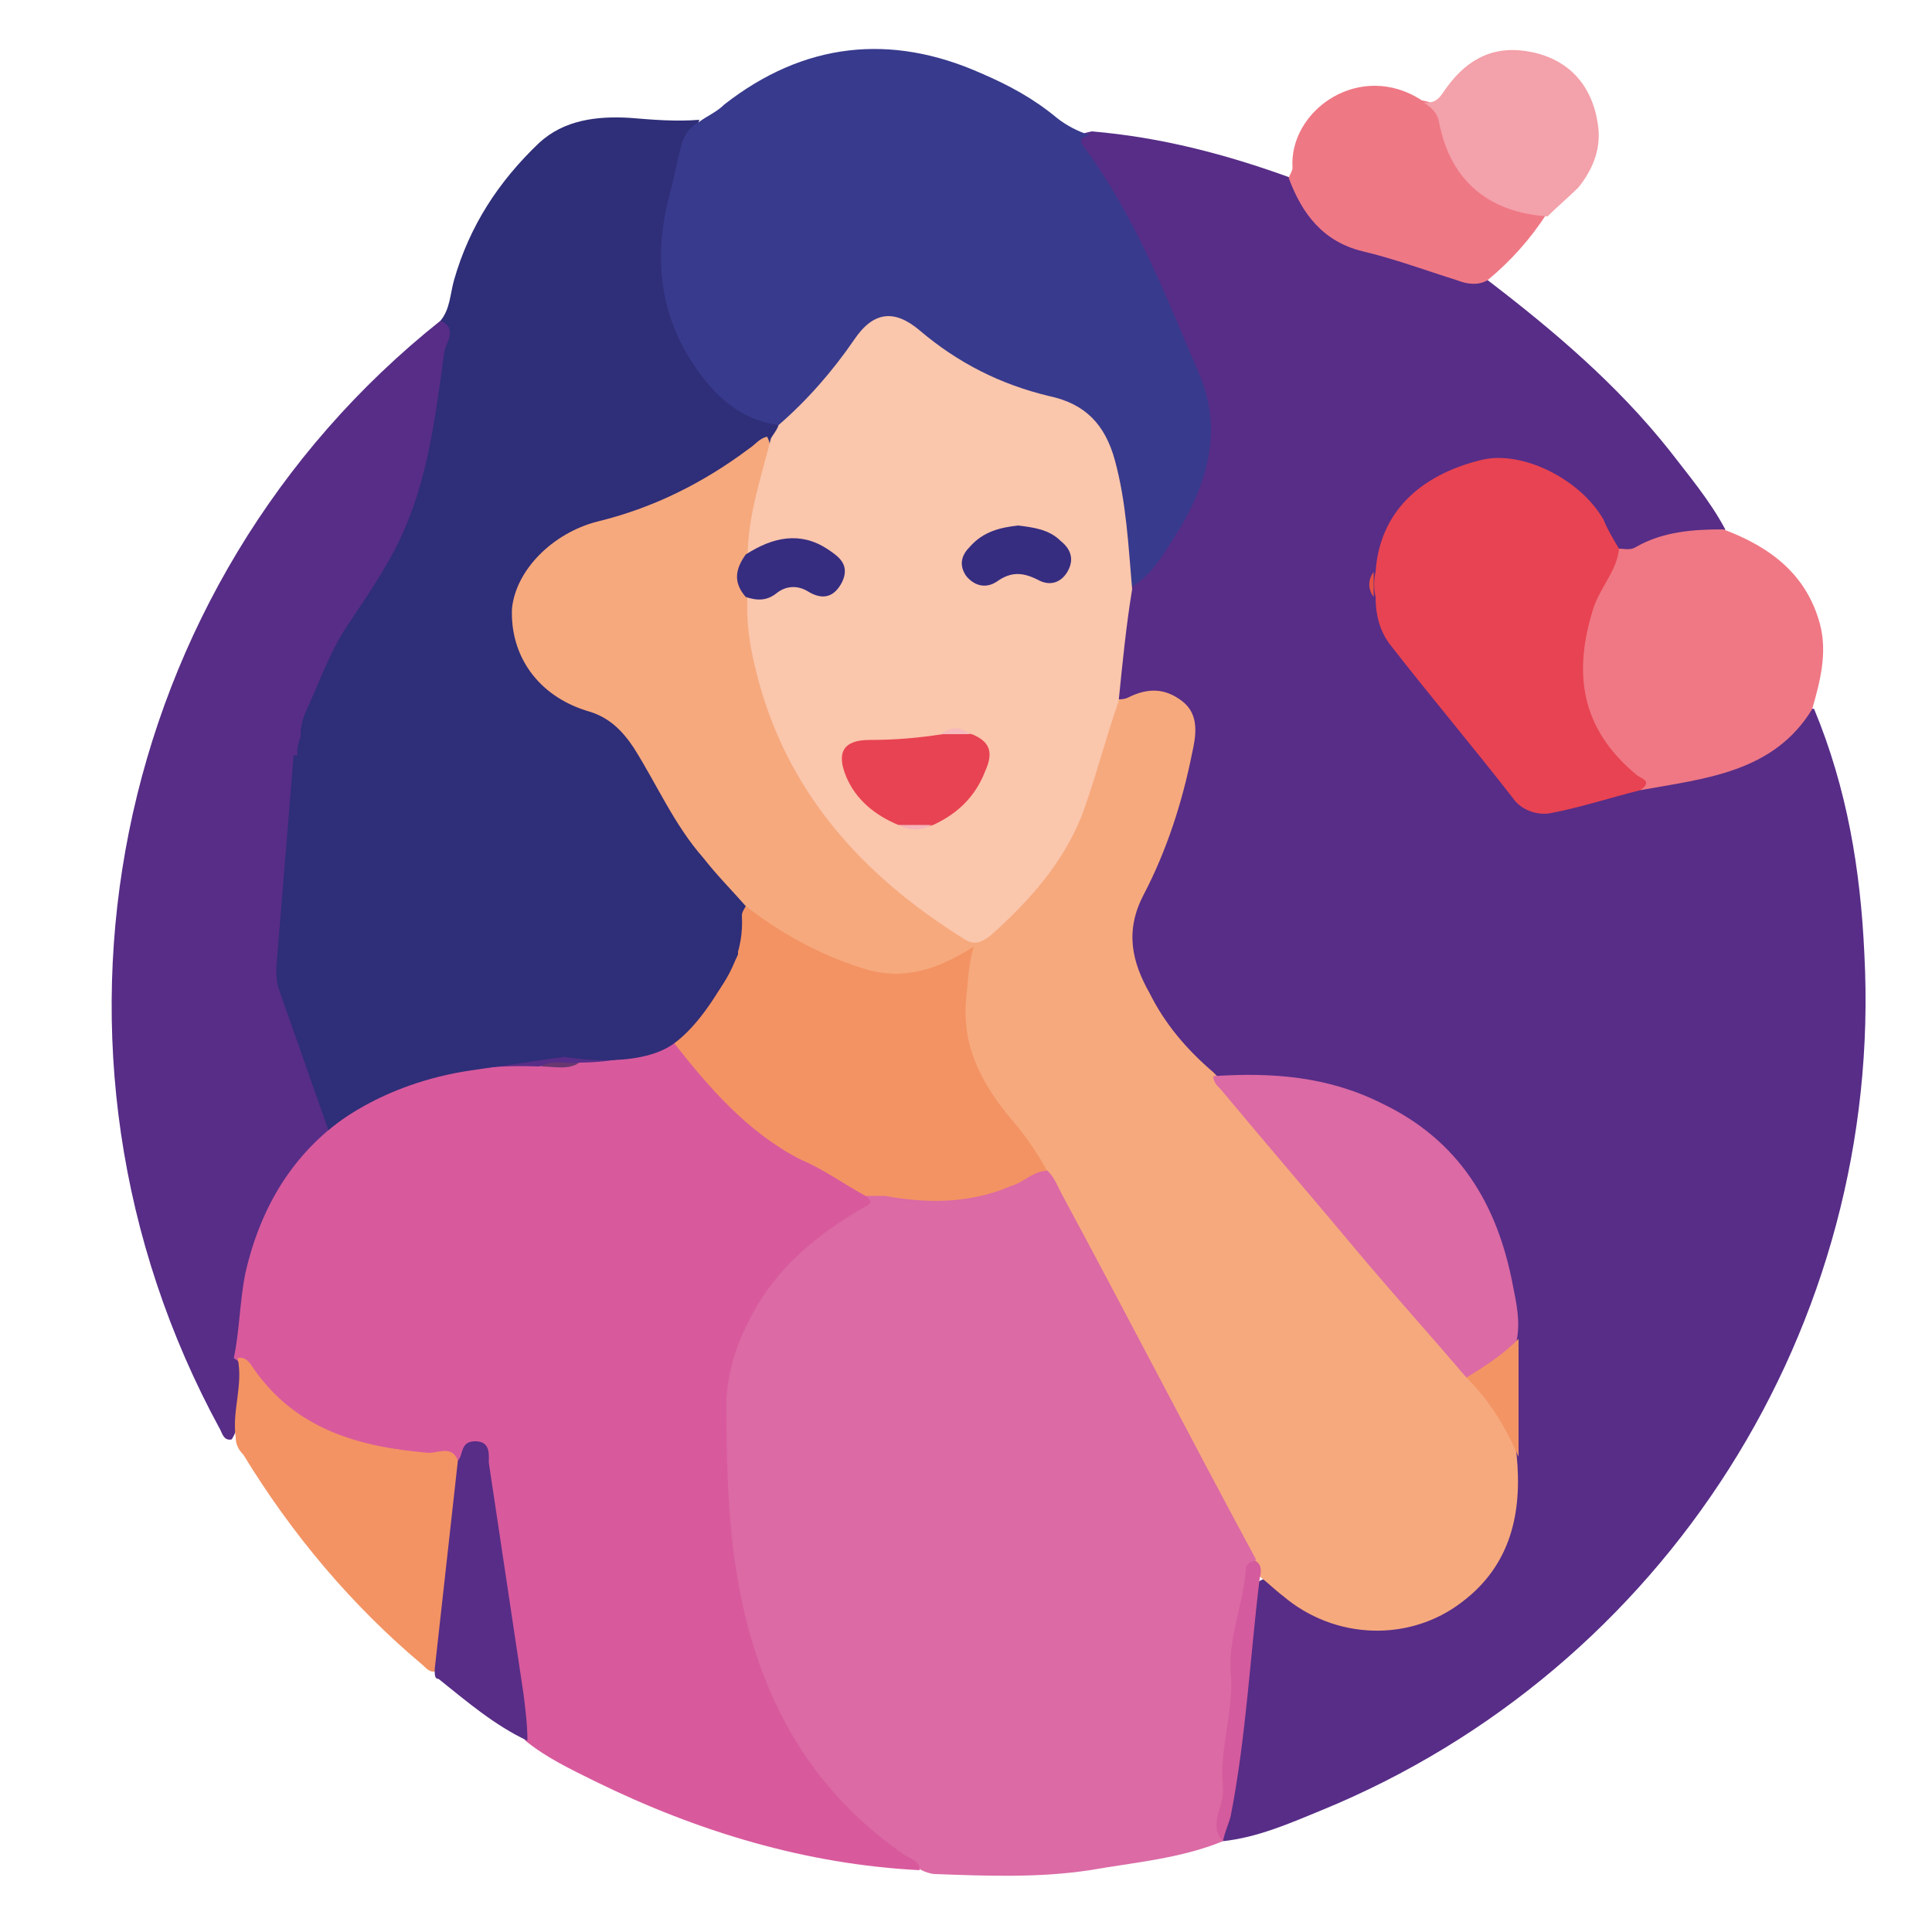 <svg xmlns="http://www.w3.org/2000/svg" xmlns:xlink="http://www.w3.org/1999/xlink" id="Warstwa_1" x="0px" y="0px" viewBox="0 0 100 100" style="enable-background:new 0 0 100 100;" xml:space="preserve"><style type="text/css">	.st0{fill:#572D87;}	.st1{fill:#DB6AA5;}	.st2{fill:#D85A9D;}	.st3{fill:#2F2E78;}	.st4{fill:#383A8D;}	.st5{fill:#EF7884;}	.st6{fill:#F39363;}	.st7{fill:#EF7885;}	.st8{fill:#F3A1AA;}	.st9{fill:#F6A97D;}	.st10{fill:#FAC6AC;}	.st11{fill:#E84352;}	.st12{fill:#D45B9D;}	.st13{fill:#F39465;}	.st14{fill:#EA5043;}	.st15{fill:#683771;}	.st16{fill:#362D81;}	.st17{fill:#F6B3B9;}	.st18{fill:#F7B9BB;}</style><path class="st0" d="M77,14.5c3.4,2.6,6.7,5.4,9.4,8.8c1,1.3,2.1,2.6,2.9,4.1c-0.1,0.2-0.3,0.3-0.5,0.3c-1.4,0-2.8,0.4-4.1,0.9  c-0.2,0.1-0.5,0.1-0.7,0c-0.6-0.2-0.8-0.6-1.1-1.1c-1.4-2.7-4-3.7-6.1-3.4c-3,0.4-4.8,2.2-5.4,5.4c-0.1,0.4-0.2,0.9,0,1.3  c0.1,1.4,0.8,2.5,1.7,3.6c1.7,1.9,3.3,4,4.9,6c0.8,1.1,1.9,1.6,3.2,1.1c1.3-0.4,2.6-0.5,3.8-0.9c0.8-0.2,1.6-0.4,2.4-0.5  c2.3-0.3,4.4-1.1,5.8-3.1c0.2-0.2,0.4-0.4,0.7-0.3c1.7,4.1,2.4,8.3,2.6,12.7c1,19.2-10.3,37-28.1,44.3c-1.7,0.7-3.3,1.4-5.1,1.6  c0-0.1-0.1-0.1-0.1-0.2c1-4.3,0.8-8.9,1.9-13.2c0.8-0.6,1.3,0.2,1.8,0.6c3,2.3,6.9,2.1,9.5-0.5c1.2-1.2,1.9-2.8,1.9-4.5  c0-0.8,0-1.6,0-2.3c0-1.9-0.1-3.8,0-5.7c0-4.6-1.4-8.6-5.3-11.4c-2.3-1.7-5.1-2.1-7.9-2.3c-0.7,0-1.5,0-2.2-0.1  c-2.4-1.7-3.9-4-4.5-6.9c-0.1-0.7,0.1-1.4,0.4-2c1-2.3,2-4.7,2.6-7.2c0.1-0.4,0.2-0.9,0.2-1.3c0.1-1.5-0.9-2.4-2.4-2.1  c-0.5,0.1-1,0.4-1.5-0.1c-0.2-0.4-0.2-0.9-0.1-1.3c0.3-1.5,0.2-3,0.6-4.5c1.9-1.7,3.3-3.7,3.9-6.3c0.4-1.7,0.4-3.2-0.2-4.7  c-1.7-3.9-3.3-7.8-5.7-11.3c-0.6-0.9-0.6-1,0.3-1.2c3.6,0.3,7,1.2,10.3,2.4c0.5,0,0.6,0.5,0.8,0.8c0.6,1.3,1.6,2.1,3,2.5  C72.7,13.3,74.8,14.1,77,14.5z"></path><path class="st1" d="M63.3,95.3c-2.2,0.9-4.6,1.1-6.9,1.5c-2.6,0.4-5.3,0.3-8,0.2c-0.2,0-0.5-0.1-0.7-0.2c-5.9-3.4-8.7-8.8-9.9-15.2  c-0.6-3.2-0.7-6.5-0.5-9.8c0.2-2.9,1.7-5.2,3.8-7.1c1-1,2.1-2,3.5-2.5c0.4-0.1-0.1-0.5,0.2-0.5c1.1-0.3,2.1,0.1,3.2,0.1  c1.7,0,3.3-0.3,4.7-1.1c0.4-0.2,0.7-0.4,1.2-0.3c0.7,0.1,1,0.7,1.3,1.2c3.1,5.9,6.3,11.8,9.4,17.7c0.2,0.5,0.6,1,0.4,1.6  c-0.4,2.2-0.9,4.5-1,6.8c-0.1,2.1-0.3,4.2-0.7,6.3C63.4,94.5,63.2,94.9,63.3,95.3L63.3,95.3z"></path><path class="st2" d="M44.8,61.9c0.4,0.3,0.3,0.4-0.1,0.6c-2.4,1.4-4.5,3.1-5.8,5.6c-0.7,1.3-1.2,2.7-1.3,4.3c0,4.3,0.1,8.6,1.4,12.8  c1.4,4.5,3.9,8.1,7.8,10.8c0.3,0.2,0.8,0.3,0.8,0.8c-5.9-0.3-11.5-2-16.8-4.6c-1.2-0.6-2.5-1.2-3.6-2.1c-0.5-0.6-0.5-1.4-0.6-2.1  c-0.5-3.9-1.2-7.8-1.8-11.7c-0.2-1.2-0.3-1.2-1.2-0.6c-0.9-0.3-1.9-0.2-2.9-0.3c-3.6-0.6-6.6-2.2-8.7-5.1  c-0.1-7.1,3.4-13.4,10.8-14.9c1.7-0.3,3.4-0.5,5.1-0.5c0.6,0,1.3,0.1,1.9-0.1c1.6-0.1,3.2-0.5,4.8-0.9c0.4,0,0.6,0.3,0.9,0.6  c2.2,2.6,4.7,4.9,7.8,6.3C44,61,44.7,61.2,44.8,61.9z"></path><path class="st3" d="M22.8,16.6c0.5-0.6,0.5-1.4,0.7-2.1c0.8-2.8,2.3-5.1,4.4-7.1c1.3-1.2,3-1.4,4.7-1.3c1.2,0.1,2.4,0.2,3.6,0.1  C35.4,8.2,35,10,34.7,12c-0.6,4.7,1.8,8.6,5.6,9.9c0.3,0.5-0.1,0.7-0.3,1c-2.8,2.1-5.8,3.8-9.3,4.6c-2,0.5-3.6,2.2-3.8,4.1  c-0.2,2,0.9,4.1,3,4.7c2.2,0.7,3.2,2.2,4.2,4c1.1,2.1,2.4,4,4.1,5.6c0.3,0.2,0.5,0.6,0.6,0.9c0.1,1.5-0.3,2.9-1.1,4.1  c-0.2,0.4-0.5,0.8-1.1,0.9c-0.3,0-0.7,0-1,0.1c-4.8,1.4-9.1,0-13.1-2.4c-3.9-2.3-6.5-5.9-7.2-10.5c-0.1-0.9-0.1-1.8,0.3-2.6  c0.8-2,1.8-4,3.1-5.8c1.2-1.7,2.1-3.5,2.6-5.5C22.2,22.3,22.7,19.5,22.8,16.6z"></path><path class="st0" d="M22.8,16.6c0.9,0.4,0.3,1.1,0.2,1.6c-0.5,3.6-0.9,7.2-2.7,10.5c-0.7,1.3-1.6,2.6-2.4,3.8  c-0.9,1.4-1.4,2.9-2.1,4.4c-0.2,0.5-0.3,1-0.2,1.5c0,0.6,0.2,1.2,0.3,1.7c0.8,3.3,2.6,5.8,5.2,8c3,2.5,6.5,3.4,10.2,4.1  c1.4,0.2,2.8-0.2,4.1-0.5c0.4-0.1,0.9-0.4,1.2,0.1c-0.1,1.1-0.9,1.7-1.8,2.1c-1.5,0.8-3.2,1.1-4.9,1.1c-0.6,0.3-1.4,0-2,0.2  c-2.6-0.1-5.2,0.2-7.7,1.3c-0.8,0.4-1.6,0.8-2.3,1.3c-2.7,1.9-4.4,4.6-5.2,8.1c-0.3,1.5-0.3,3-0.6,4.4c0.2,0.1,0.4,0.3,0.4,0.5  c0,1.2,0.2,2.5-0.5,3.7c-0.4,0.1-0.5-0.3-0.6-0.5C0.7,54.4,5.7,30.2,22.8,16.6z"></path><path class="st4" d="M40.3,22c-2.2-0.3-3.6-1.8-4.7-3.6c-1.6-2.7-1.7-5.6-0.9-8.5c0.2-0.7,0.3-1.4,0.5-2.1c0.1-0.6,0.4-1.2,1-1.5  c0.4-0.3,0.9-0.5,1.3-0.9c4.1-3.2,8.6-3.7,13.3-1.6c1.4,0.6,2.7,1.3,3.9,2.3c0.5,0.4,1.1,0.7,1.7,0.9c-0.4,0.1-0.6,0.2-0.3,0.6  c2.6,3.5,4.2,7.6,5.9,11.6c1.5,3.3,0.3,6.4-1.6,9.2c-0.5,0.8-1.1,1.6-1.9,2c-0.5-0.8-0.5-1.6-0.5-2.5c0-1.6-0.4-3.2-0.9-4.7  c-0.4-1.2-1.2-2-2.5-2.3c-2.8-0.6-5.2-1.8-7.4-3.6c-1.1-0.9-2-0.7-2.9,0.5c-0.7,1.1-1.7,2.1-2.5,3.2C41.5,21.5,41,21.9,40.3,22z"></path><path class="st5" d="M83.8,28.4c0.3,0,0.6,0.1,0.9-0.1c1.4-0.8,3-0.9,4.5-0.9c2.4,0.9,4.3,2.3,5,4.9c0.4,1.5,0,3-0.4,4.4  c-2,3.3-5.6,3.6-8.9,4.2c-0.2-0.4-0.5-0.7-0.9-1c-2.2-1.8-2.7-4.2-2.3-6.9C82,31.4,82.7,29.7,83.8,28.4z"></path><path class="st6" d="M12.2,74.4c-0.2-1.4,0.4-2.7,0.1-4.1c0.4-0.1,0.6,0.2,0.8,0.5c2.2,3.2,5.5,4.1,9.1,4.4c0.5,0,1.2-0.4,1.5,0.4  c0.6,1.1,0.1,2.2,0,3.4c-0.2,2-0.4,4-0.6,6.1c0,0.5,0,1.1-0.5,1.4c-0.3,0.1-0.5-0.1-0.7-0.3c-3.7-3.1-6.8-6.8-9.3-10.9  C12.3,75,12.2,74.7,12.2,74.4z"></path><path class="st7" d="M77,14.5c-0.5,0.3-1.1,0.2-1.6,0c-1.6-0.5-3.2-1.1-4.9-1.5c-2-0.5-3.1-1.9-3.8-3.8c0.1-0.2,0.2-0.4,0.2-0.5  c-0.2-3,3.5-5.6,6.7-3.5c0.6,0.1,1,0.3,1.2,1c0.5,2.4,1.9,4,4.5,4.4c0.3,0,0.6,0.2,0.8,0.4C79.2,12.4,78.2,13.5,77,14.5z"></path><path class="st8" d="M80.1,11.2c-3-0.2-5-1.8-5.6-4.8c-0.1-0.6-0.4-0.8-0.8-1.1c0.7,0.1,0.9-0.4,1.2-0.8c1.1-1.5,2.5-2.2,4.4-1.8  c1.9,0.4,3.1,1.7,3.4,3.7c0.2,1.2-0.2,2.3-1,3.3C81.2,10.2,80.6,10.7,80.1,11.2z"></path><path class="st0" d="M22.5,86.4c0.4-3.6,0.8-7.2,1.2-10.8c0.3-0.3,0.1-1,0.9-1c0.8,0,0.7,0.7,0.7,1.1c0.6,4,1.2,8,1.8,12  c0.1,0.8,0.2,1.6,0.2,2.4c-1.7-0.8-3.1-2-4.6-3.2C22.5,86.9,22.5,86.7,22.5,86.4z"></path><path class="st9" d="M38.6,46.9c-0.7-0.8-1.5-1.6-2.2-2.5c-1.5-1.7-2.4-3.8-3.6-5.7c-0.6-0.9-1.3-1.6-2.4-1.9  c-2.6-0.8-4-2.9-3.9-5.3c0.2-2,2.1-3.9,4.4-4.5c2.9-0.7,5.5-2,7.9-3.8c0.3-0.2,0.5-0.5,0.9-0.6c0.3,0.5,0.1,1-0.1,1.5  c-0.4,1.4-0.7,2.8-0.8,4.3c-0.3,0.8-0.6,1.6-0.1,2.4c0.2,5,2.1,9.2,5.4,12.9c1.6,1.8,3.5,3.2,5.6,4.4c0.7,0.4,1.2,0.1,1.6-0.3  c2.2-2,3.9-4.3,4.8-7.2c0.3-1.1,0.7-2.2,1-3.3c0.1-0.4,0.1-0.9,0.7-1.1c0.2,0,0.4,0,0.6-0.1c1-0.5,1.9-0.5,2.8,0.2  c0.9,0.7,0.7,1.8,0.5,2.7c-0.5,2.5-1.3,5-2.5,7.3c-1,1.9-0.6,3.5,0.3,5.1c0.8,1.6,1.9,2.9,3.3,4.1c1.6,1.6,3,3.4,4.4,5.1  c2.9,3.5,5.9,6.9,8.8,10.4c1.2,1.2,2.3,2.5,2.5,4.3c0.3,3-0.3,5.7-2.8,7.6c-2.7,2.1-6.6,2-9.3-0.3c-0.4-0.3-0.8-0.7-1.2-1  c-0.3-0.2-0.3-0.5-0.2-0.9c-3.4-6.3-6.7-12.7-10.1-19c-0.2-0.4-0.4-0.9-0.8-1.2c-2.7-3.1-5.5-6.1-4.2-11c-1.8,1-3.4,1.5-5.2,0.8  C42.4,49.7,40.1,48.9,38.6,46.9z"></path><path class="st10" d="M57.9,36.3c-0.7,2-1.2,4-1.9,5.9c-1,2.5-2.7,4.4-4.7,6.2c-0.4,0.3-0.8,0.6-1.4,0.2c-5.3-3.3-9.3-7.7-10.8-14  c-0.3-1.2-0.5-2.5-0.4-3.8c1.2-0.3,2.4-1.2,3.8-0.4c0.3,0.2,0.7-0.1,0.9-0.4c0.2-0.4,0-0.7-0.3-1c-0.9-0.8-2-0.9-3.1-0.5  c-0.4,0.1-0.8,0.5-1.3,0.3c0-2.1,0.7-4.1,1.2-6.1c0.1-0.2,0.3-0.4,0.4-0.7c1.5-1.3,2.8-2.8,3.9-4.4c1-1.5,2.1-1.6,3.4-0.5  c2,1.7,4.2,2.8,6.7,3.4c1.9,0.4,2.9,1.5,3.4,3.3c0.6,2.2,0.7,4.4,0.9,6.7C58.3,32.3,58.1,34.3,57.9,36.3z"></path><path class="st11" d="M83.8,28.4c-0.1,1.1-0.9,1.9-1.3,3c-1.1,3.4-0.7,6.3,2.2,8.7c0.2,0.2,0.9,0.3,0.2,0.8  c-1.6,0.4-3.1,0.9-4.7,1.2c-0.7,0.1-1.5-0.2-1.9-0.8c-2.1-2.7-4.3-5.3-6.4-8c-0.5-0.7-0.7-1.5-0.7-2.4c-0.1-0.4-0.1-0.9,0-1.3  c0.2-3,2.2-5,5.5-5.8c2.1-0.5,5.1,1,6.3,3.1C83.2,27.4,83.5,27.9,83.8,28.4z"></path><path class="st1" d="M75.9,71.3c-1.7-2-3.5-4-5.2-6c-2.5-3-5-5.9-7.5-8.9c-0.2-0.2-0.4-0.4-0.4-0.7c3-0.2,5.9,0,8.7,1.4  c4,1.9,6,5.2,6.8,9.4c0.2,1,0.4,1.9,0.2,2.9C78,70.3,77.1,71,75.9,71.3z"></path><path class="st12" d="M65,80.8c0.3,0.2,0.3,0.5,0.2,0.9c-0.5,4.1-0.7,8.2-1.5,12.3c-0.1,0.4-0.3,0.8-0.4,1.3c-0.8-0.9,0.1-1.8,0-2.8  c-0.2-2,0.6-4,0.4-6c-0.1-1.9,0.7-3.6,0.8-5.4C64.6,80.9,64.8,80.8,65,80.8z"></path><path class="st13" d="M75.9,71.3c1-0.6,1.9-1.2,2.7-2c0,2,0,4.1,0,6.1C77.9,73.8,77.1,72.5,75.9,71.3z"></path><path class="st14" d="M71.1,29.6c0,0.4,0,0.9,0,1.3C70.8,30.5,70.8,30,71.1,29.6z"></path><path class="st6" d="M38.6,46.9c1.8,1.4,3.8,2.5,6,3.2c2.1,0.7,3.9,0.1,5.8-1.1c-0.3,1-0.3,1.9-0.4,2.8c-0.2,2.5,0.9,4.4,2.4,6.2  c0.7,0.8,1.3,1.7,1.8,2.6c-0.7,0-1.2,0.6-1.9,0.8c-2.1,0.9-4.3,0.9-6.5,0.5c-0.3,0-0.6,0-1,0c-1.1-0.6-2.2-1.4-3.4-1.9  c-2.7-1.4-4.7-3.7-6.5-6c0.6-0.7,1.4-1.2,1.8-2.1c1.1-1.3,1.8-2.7,1.7-4.5C38.4,47.2,38.5,47.1,38.6,46.9z"></path><path class="st15" d="M28,55.2c0.6-0.4,1.3-0.1,2-0.2C29.4,55.4,28.7,55.2,28,55.2z"></path><path class="st16" d="M38.6,28.7c1.4-0.9,2.8-1.2,4.2-0.3c0.6,0.4,1.2,0.8,0.8,1.7c-0.4,0.8-1,1-1.8,0.5c-0.5-0.3-1.1-0.3-1.6,0.1  c-0.5,0.4-1,0.4-1.6,0.2C37.9,30.1,38.1,29.4,38.6,28.7z"></path><path class="st11" d="M46.5,42.7c-1.2-0.5-2.2-1.3-2.7-2.5c-0.5-1.2-0.2-1.9,1.2-1.9c1.3,0,2.5-0.1,3.8-0.3c0.5-0.1,1-0.1,1.5,0  c1,0.4,1.1,1,0.7,1.9c-0.5,1.3-1.4,2.2-2.7,2.8C47.7,42.9,47.1,42.8,46.5,42.7z"></path><path class="st16" d="M52.7,27.2c0.8,0.1,1.6,0.2,2.2,0.8c0.5,0.4,0.7,0.9,0.4,1.5c-0.3,0.6-0.9,0.9-1.6,0.5  c-0.8-0.4-1.4-0.4-2.1,0.1c-0.6,0.4-1.2,0.2-1.6-0.3c-0.4-0.6-0.2-1.1,0.2-1.5C50.9,27.5,51.8,27.3,52.7,27.2z"></path><path class="st17" d="M46.5,42.7c0.6,0,1.1,0,1.7,0C47.7,43,47.1,43,46.5,42.7z"></path><path class="st18" d="M50.2,38c-0.5,0-1,0-1.5,0C49.2,37.6,49.7,37.6,50.2,38z"></path><path class="st0" d="M22.4,55.8"></path><path class="st3" d="M15.2,39.1l-0.9,11c0,0.3,0,0.6,0.1,1l2.6,7.4c0,0,2.6-2.4,7.4-3.1c4.8-0.7,4.8-0.7,4.8-0.7s3.8,0.7,5.7-0.7  c1.9-1.4,3.3-4.6,3.3-4.6v-2.3l-20.5-8l-1.9-1.5c0,0-0.5,0.9-0.4,1.5"></path></svg>